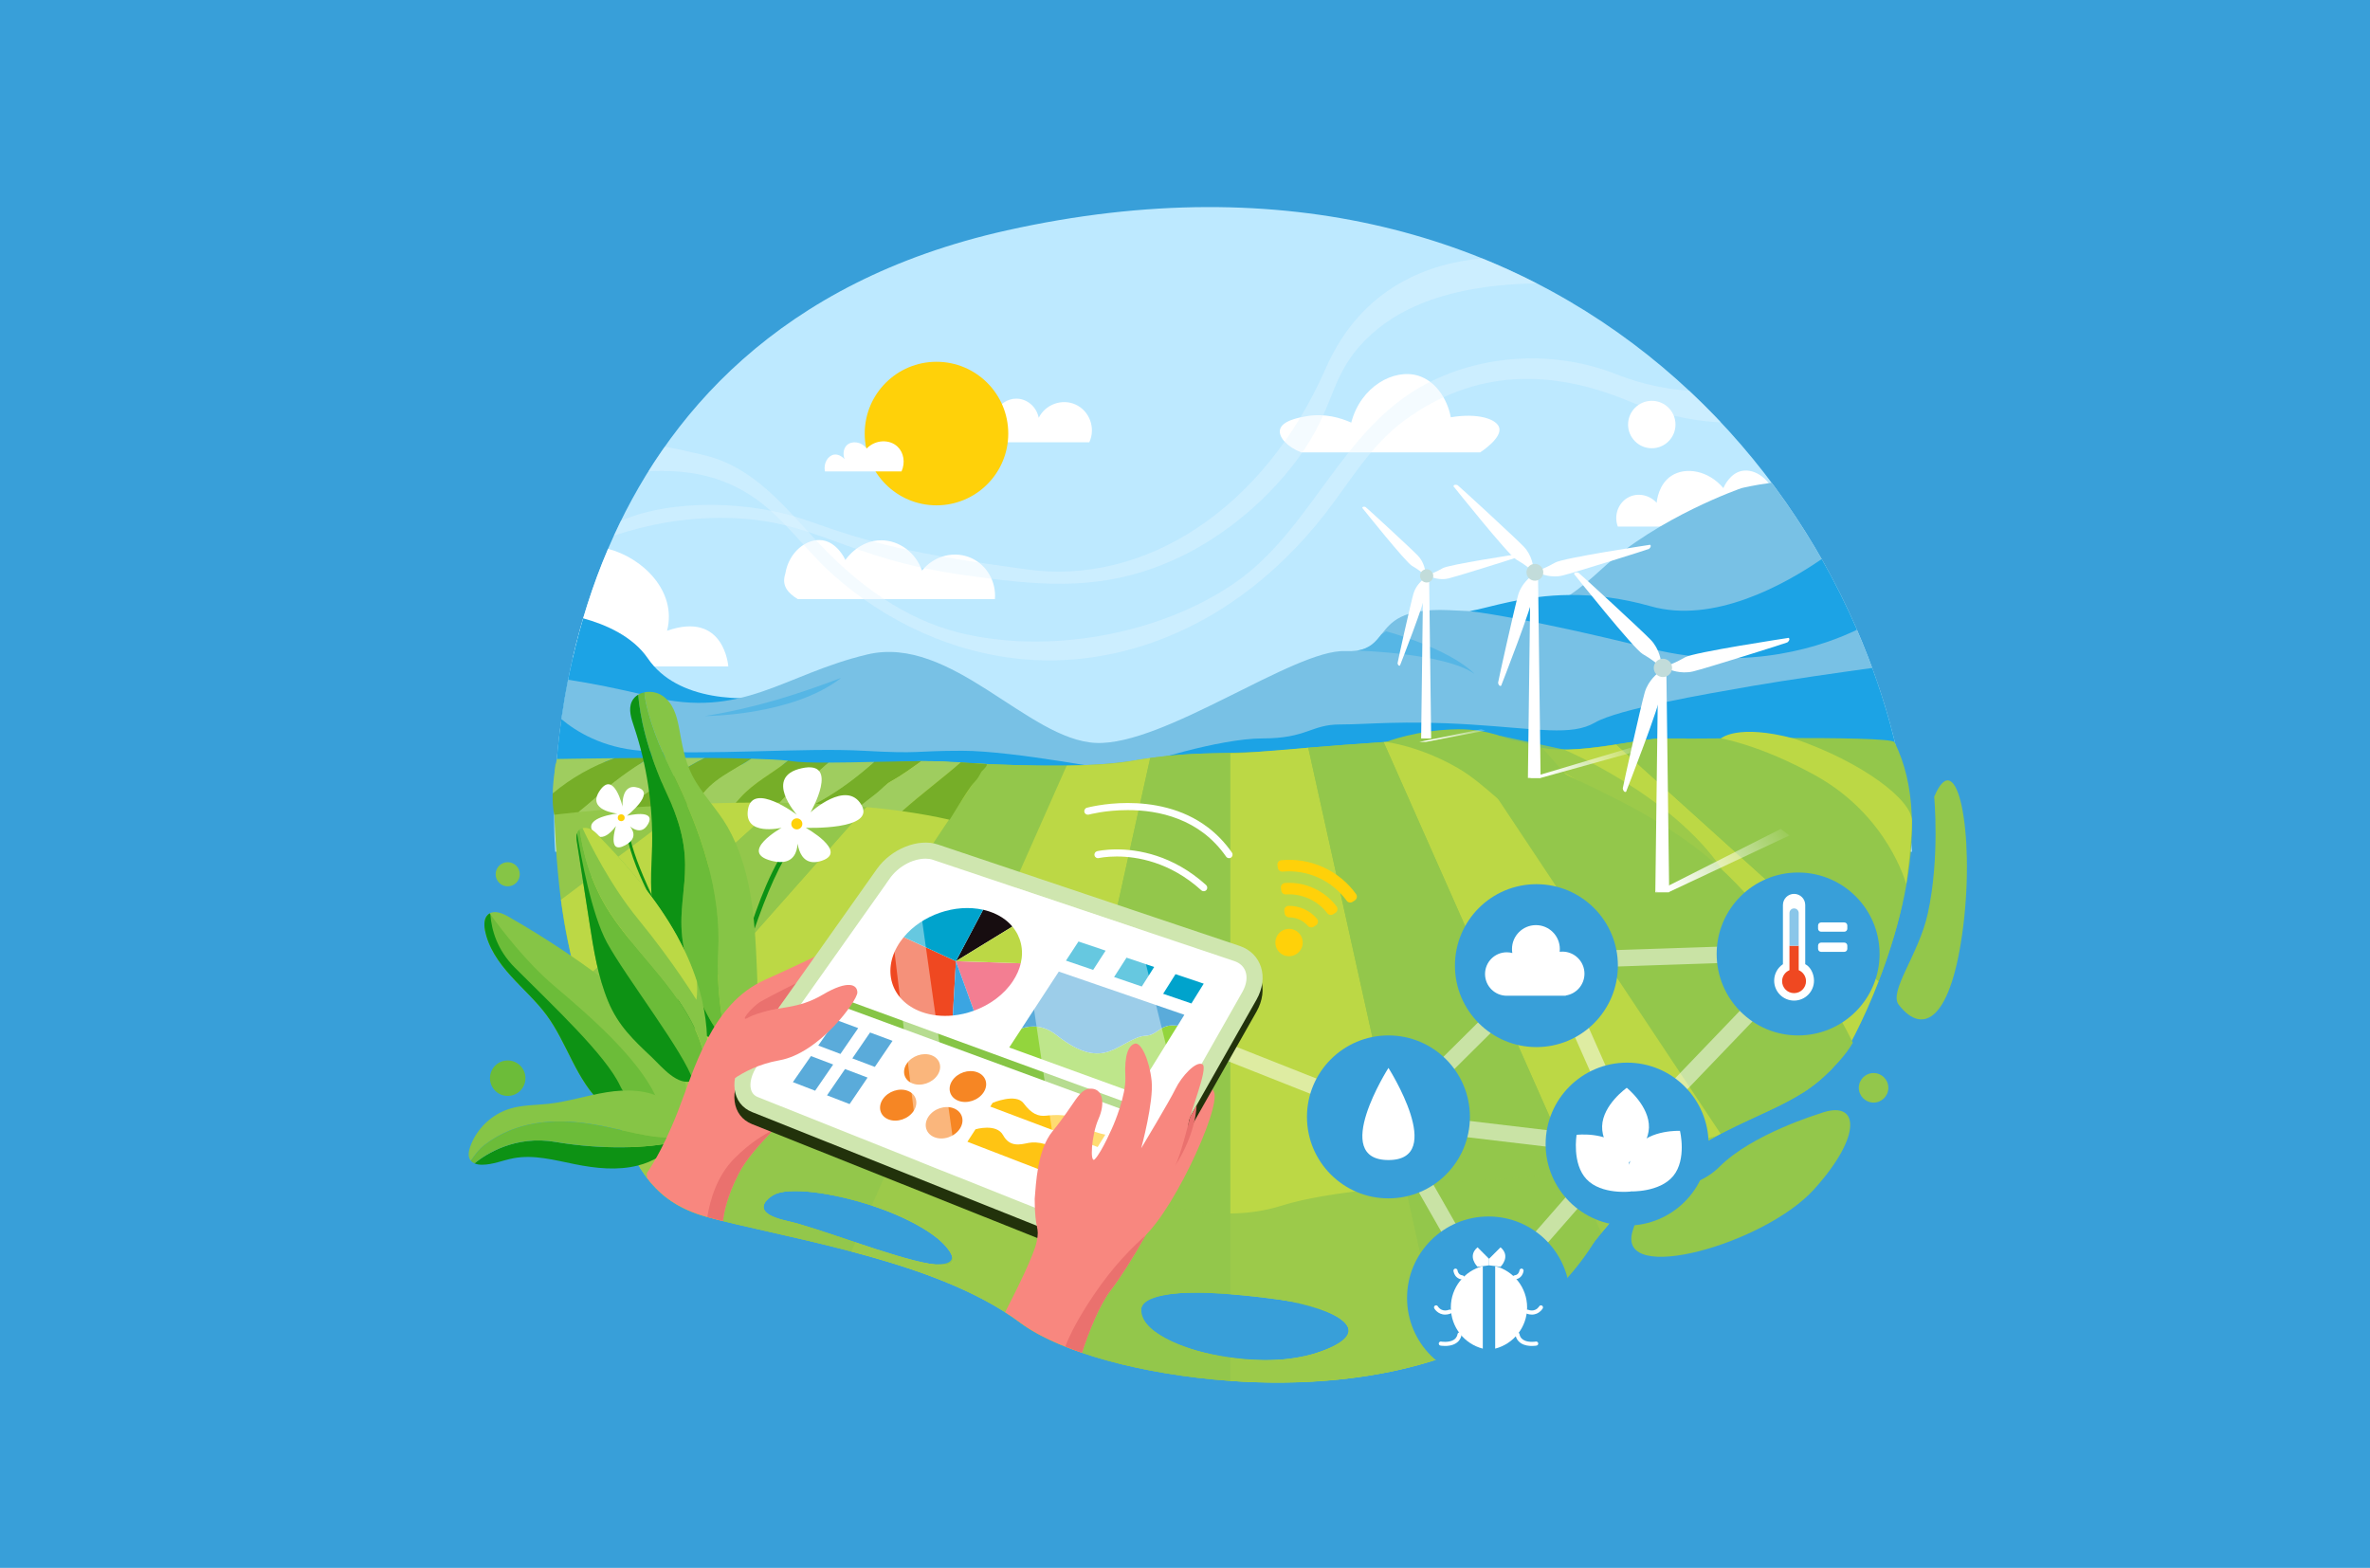 <?xml version="1.0" encoding="UTF-8"?>
<svg xmlns="http://www.w3.org/2000/svg" xmlns:xlink="http://www.w3.org/1999/xlink" version="1.1" x="0px" y="0px" width="325px" height="215px" viewBox="0 0 325 215" xml:space="preserve">
<g id="Layer_2_1_">
	<path fill="#389FD9" d="M-1-1.5h326V215H-1V-1.5z"></path>
</g>
<g id="Layer_3">
	<path fill="#93C74B" d="M249.484,152.723c0,0-9.187,2.773-13.643,7.229c-4.456,4.452-9.787,1.46-11.974,8.904   c-2.191,7.451,18.105,1.757,24.897-5.765C255.557,155.569,254.96,150.632,249.484,152.723z"></path>
	<path fill="#BDE9FF" d="M262.186,116.8H76.142c0,0-1.036-11.744,2.419-26.662c1.097-4.73,2.643-9.78,4.821-14.872   c7.713-18.056,23.32-36.679,54.677-43.674C215.289,14.359,259.115,70.292,262.186,116.8z"></path>
	<path fill="#FFFFFF" d="M99.872,91.391H85.853l-7.292-1.253c1.097-4.73,2.643-9.78,4.821-14.872   c4.658,1.187,9.498,5.759,8.093,11.231C99.362,83.725,99.872,91.391,99.872,91.391z"></path>
	<path fill="#FFFFFF" d="M237.559,72.208c-5.238,0-10.473,0-15.708,0c-0.593-1.584,0.104-3.334,1.513-4.039   c1.246-0.623,2.825-0.315,3.818,0.784c0.033-0.367,0.278-2.565,2.017-3.701c1.965-1.285,5.098-0.736,7.126,1.683   c0.104-0.237,0.896-2.022,2.524-2.357c1.82-0.373,4.111,1.177,4.712,3.928C241.559,69.739,239.561,70.974,237.559,72.208z"></path>
	<path fill="#1CA3E5" d="M107.685,95.261c-5.696,1.023-14.792,0.942-18.838-4.967c-2.085-3.044-5.785-4.656-8.879-5.505   c-1.525,5.171-2.482,10.109-3.071,14.484C86.689,99.977,109.29,100.993,107.685,95.261z"></path>
	<path fill="#78C1E5" d="M260.977,107.124l-81.65,0.397l-103.227,0.5c0.033-0.704,0.074-1.438,0.128-2.21   c0.15-2.168,0.389-4.589,0.76-7.195c0.245-1.728,0.545-3.533,0.916-5.409c3.044,0.475,6.829,1.194,11.275,2.298   c12.729,3.166,18.25-3.032,29.767-5.761c11.514-2.732,22.013,11.74,31.352,12.134c9.34,0.393,27.231-12.89,34.189-12.594   c0.608,0.022,1.131,0,1.583-0.066c1.816-0.267,2.565-1.201,3.366-2.225c1.313-1.672,2.766-3.596,9.201-3.325   c1.045,0.044,2.009,0.093,2.906,0.137l0,0c6.732,0.341,9.649,0.538,13.739-2.217c1.301-0.875,2.721-2.046,4.422-3.611   c7.752-7.127,19.1-11.035,19.1-11.035s1.731-0.437,4.148-0.743c2.528,3.374,4.813,6.877,6.858,10.467   c1.802,3.171,3.414,6.412,4.834,9.692c0.749,1.735,1.446,3.481,2.091,5.238C258.619,96.744,260.039,101.956,260.977,107.124z"></path>
	<path fill="#56B6E5" d="M96.661,98.194c0,0,11.997,0,18.69-5.238C109.479,95.165,103.859,97.026,96.661,98.194z"></path>
	<path fill="#56B6E5" d="M202.232,92.44c-3.981-2.91-16.163-3.222-16.163-3.222c1.816-0.267,2.565-1.201,3.366-2.225l0.638-0.422   C190.073,86.572,198.607,88.818,202.232,92.44z"></path>
	<path fill="#1CA3E5" d="M153.757,105.812h-77.53c0.15-2.168,0.391-4.589,0.76-7.195c2.024,1.702,5.629,3.926,10.929,4.334   c8.781,0.671,22.41-0.456,30.49,0c8.08,0.452,6.707,0,13.581,0C138.862,102.95,153.757,105.812,153.757,105.812z"></path>
	<path fill="#1CA3E5" d="M254.645,86.36c-4.093,1.983-14.644,5.972-28.278,2.584c-17.535-4.356-24.741-5.131-24.823-5.138   c2.78-0.489,7.355-2.168,13.739-2.217c3.232-0.022,6.925,0.371,11.084,1.549c8.646,2.447,18.365-2.977,23.444-6.471   C251.612,79.839,253.225,83.08,254.645,86.36z"></path>
	<path fill="#1CA3E5" d="M260.977,107.124l-81.65,0.397l-22.87-2.747c0,0,10.588-3.515,16.687-3.515   c6.098,0,6.624-1.913,10.599-1.913c3.967,0,8.471-0.582,17.828,0c9.36,0.586,13.905,1.613,17.146-0.259   c3.24-1.869,15.003-3.874,21.568-5.02c4.819-0.838,12.638-1.943,16.452-2.469C258.619,96.744,260.039,101.956,260.977,107.124z"></path>
	<path fill="#FFFFFF" d="M109.399,82.153c9.012,0,18.022,0,27.034,0c0.189-2.365-1.075-4.597-3.138-5.581   c-2.313-1.103-5.188-0.426-6.858,1.679c-0.854-2.469-3.096-4.132-5.546-4.16c-3.063-0.035-4.831,2.502-4.962,2.699   c-0.092-0.204-1.118-2.393-3.136-2.699c-2.119-0.32-4.615,1.541-5.108,4.599C107.147,80.314,108.052,81.33,109.399,82.153z"></path>
	<path fill="#FFFFFF" d="M136.16,60.651c4.406,0,8.812,0,13.216,0c0.914-1.972,0.024-4.32-1.898-5.184   c-1.848-0.827-4.098-0.037-5.038,1.826c-0.295-1.529-1.607-2.623-3.066-2.628c-1.264-0.004-2.434,0.81-2.921,2.044   c-0.78-1.292-2.202-1.958-3.431-1.679c-1.637,0.369-2.845,2.385-2.191,4.454C132.606,59.873,134.384,60.262,136.16,60.651z"></path>
	<path fill="#FFFFFF" d="M178.437,62.04c8.174,0,16.352,0,24.53,0c0.178-0.113,2.977-1.944,2.632-3.359   c-0.304-1.229-2.962-2.085-6.646-1.46c-0.53-2.71-2.206-4.999-4.453-5.696c-3.354-1.038-7.918,1.483-9.201,6.426   c-1.404-0.628-3.604-1.318-6.132-0.876c-0.963,0.168-3.425,0.597-3.651,1.898C175.341,59.971,176.52,61.283,178.437,62.04z"></path>
	<path opacity="0.4" fill="#E5F6FF" d="M103.527,68.325c4.03,2.812,6.795,6.938,10.406,10.213   c7.399,6.71,16.879,11.133,26.883,11.904c10.502,0.812,20.808-2.565,29.291-8.697c4.308-3.114,8.137-6.881,11.418-11.059   c3.566-4.543,6.388-9.627,11.151-13.094c9.564-6.958,19.959-7.031,30.584-2.628c4.141,1.714,8.4,2.766,12.727,2.949   c-1.39-1.481-2.836-2.923-4.334-4.323c-2.995-0.206-6.428-0.853-10.091-2.297c-8.233-3.246-17.972-2.795-25.846,1.27   c-11.727,6.056-15.749,20.024-26.366,27.357c-10.347,7.151-25.744,9.887-37.936,6.807c-7.442-1.88-13.776-6.581-18.98-12.074   c-4.74-5.003-8.964-10.662-16.058-12.282c-1.633-0.373-3.427-0.812-5.224-1.11c-0.786,1.114-1.533,2.239-2.239,3.372   C93.972,64.375,98.851,65.063,103.527,68.325z"></path>
	<path opacity="0.4" fill="#E5F6FF" d="M99.506,71.02c12.475,0.184,15.997,5.553,33.003,7.885   c9.159,1.253,17.454,2.291,26.868-1.46c9.583-3.817,15.555-10.69,17.524-13.142c6.229-7.748,5.03-11.776,9.639-16.94   c3.585-4.017,10.31-8.297,24.204-8.502c-2.409-1.238-4.9-2.38-7.474-3.422c-7.018,0.616-16.489,3.718-21.476,15.088   c-8.545,19.47-24.953,29.735-40.853,27.578c-15.898-2.154-21.465-3.588-30.117-6.684c-7.767-2.778-18.649-3.053-25.682,0.002   c-0.33,0.675-0.65,1.351-0.958,2.026C88.544,72,93.723,70.935,99.506,71.02z"></path>
	<circle fill="#FFD109" cx="128.421" cy="59.454" r="9.843"></circle>
	<path fill="#93C74B" d="M259.79,101.774c-0.638-0.993-30.324-0.345-32.085-0.515c-4.156,0.274-11.778,2.217-16.234,1.309   c-3.548-1.094-5.323-1.465-11.544-1.286c-6.276,0.129-14.25,0.741-20.523,1.253c-11.351,1.271-14.027,0.096-24.408,1.839   c-7.598,1.119-17.655,0.504-25.335,0.104c-5.112-0.371-8.094,0.341-13.244,0.374c-1.125,0.012-13.978-0.029-14.899,0.037   c-9.066,0.982-16.868-1.022-25.342-0.167c-0.565,3.678,0.041,17.568,1.85,25.061c0.343,1.643,0.729,3.271,1.16,4.894   c1.003,3.634,2.078,7.259,3.092,10.87c1.118,3.833,2.204,7.685,3.792,11.329c1.266,2.898,3.005,5.701,5.615,7.569   c1.572,1.127,3.251,1.861,5.149,2.399c12.034,3.147,32.468,6.328,43.178,14.605c5.52,3.993,16.119,6.959,28.708,7.911   c18.254,1.354,39.815-2.572,50.002-19.199c1.313-1.676,2.691-3.284,4.164-4.819c2.387-2.498,5.008-4.778,7.855-6.732   c2.498-1.728,5.183-3.181,7.922-4.478c2.739-1.313,5.564-2.466,8.167-4.049c2.669-1.594,4.968-3.796,6.58-6.473   C259.724,132.044,265.644,113.363,259.79,101.774z M117.307,170.361c-3.698-1.234-7.25-2.465-9.279-2.91   c-6.082-1.331-1.942-3.592-1.942-3.592c1.952-1.127,7.885-0.371,13.461,1.453C132.419,169.62,136.745,177.813,117.307,170.361z    M180.627,185.502c-6.184,2.632-24.289-0.056-24.134-6.058C157.302,174.024,197.977,179.451,180.627,185.502z"></path>
	<path fill="#93C74B" d="M146.282,104.978l-20.165,45.506l-6.571,14.829c-5.576-1.824-11.509-2.58-13.461-1.453   c0,0-4.141,2.261,1.942,3.592c2.03,0.445,5.582,1.676,9.279,2.91l-0.552,1.246c-7.62-2.01-14.968-3.37-19.921-4.764   c-0.839-0.237-1.622-0.512-2.348-0.827l13.917-20.938l26.795-40.304c1.552,0.063,3.231,0.122,4.947,0.163   C142.184,104.981,144.28,105.004,146.282,104.978z"></path>
	<path fill="#BCD845" d="M157.731,103.937l-12.463,56.252l-4.786,21.603c-0.163-0.115-0.32-0.227-0.471-0.342   c-6.211-4.659-14.897-7.64-23.257-9.842l0.552-1.246c7.379,2.466,15.336,4.945,12.917,1.246c-1.647-2.525-6.041-4.782-10.678-6.295   l6.571-14.829l20.165-45.506c0.707-0.011,1.401-0.021,2.078-0.04c2.601-0.082,4.938-0.253,6.636-0.563   C155.945,104.203,156.856,104.055,157.731,103.937z"></path>
	<path fill="#93C74B" d="M168.72,103.291v74.188c-5.635-0.445-11.778-0.371-12.227,1.965c-0.534,2.795,5.301,5.79,12.227,6.766v3.15   c-12.193-0.849-23.072-3.992-28.238-7.569l4.786-21.603l12.463-56.252C162.095,103.328,165.613,103.295,168.72,103.291z"></path>
	<path fill="#BCD845" d="M112.758,104.852l-33.47,30.21c-1.11-4.107-1.865-8.045-2.369-11.67l24.599-18.503   c0.705-0.022,1.418-0.037,2.137-0.037H112.758z"></path>
	<path fill="#BCD845" d="M135.197,104.774l-26.795,40.304l0,0l-13.917,20.938c-5.711-2.45-8.174-7.311-10.801-15.733l4.345-4.9   l36.297-40.953c1.533-0.071,3.222-0.086,5.334,0.048C131.096,104.574,133.021,104.678,135.197,104.774z"></path>
	<path fill="#93C74B" d="M124.326,104.43l-36.297,40.953l-4.345,4.9c-0.395-1.268-0.793-2.617-1.209-4.048   c-0.813-2.817-1.688-5.965-2.71-9.469c-0.167-0.57-0.326-1.142-0.478-1.705l33.47-30.21h3.659   C119.512,104.852,121.69,104.552,124.326,104.43z"></path>
	<path fill="#BCD845" d="M257.61,134.572c-0.993,2.588-2.113,5.09-3.292,7.418c-1.038,2.043-2.209,3.648-3.503,4.972l-39.345-44.394   c2.962,0.522,6.844,0.048,10.165-0.471L257.61,134.572z"></path>
	<path fill="#BCD845" d="M197.929,186.143h-0.004c-9.112,3.122-19.566,3.89-29.205,3.218v-3.15   c3.937,0.552,8.229,0.456,11.907-0.708c10.15-3.211-0.4-6.547-2.409-6.858c0,0-4.553-0.778-9.498-1.164v-74.188   c0.178,0,0.355,0,0.526,0c1.216,0,5.164-0.349,10.157-0.756l13.328,60.152L197.929,186.143z"></path>
	<path fill="#93C74B" d="M260.917,123.685L260.917,123.685c-0.804,3.666-1.946,7.358-3.307,10.888l-35.975-32.475   c2.603-0.408,4.868-0.838,6.069-0.838h3.396L260.917,123.685z"></path>
	<path fill="#93C74B" d="M250.815,146.962c-3.911,4.004-8.945,5.416-14.862,8.519l-36.026-54.198   c4.508-0.093,8.104,0.066,9.517,0.696c0.604,0.268,1.286,0.46,2.027,0.59L250.815,146.962z"></path>
	<path fill="#BCD845" d="M235.953,155.48c-0.178,0.093-0.355,0.186-0.534,0.286c-4.768,2.562-10.091,6.276-15.844,13.323   l-3.737-8.438l-26.099-58.889c3.544-0.233,7.081-0.419,10.188-0.481L235.953,155.48z"></path>
	<path fill="#93C74B" d="M219.575,169.09c-1.009,1.242-2.036,2.58-3.07,4.037c-4.478,6.28-11.069,10.447-18.576,13.016h-0.004   l-5.193-23.455l-13.328-60.152c3.166-0.256,6.755-0.542,10.336-0.771l26.099,58.889L219.575,169.09z"></path>
	<path opacity="0.8" fill="#93C74B" d="M108.402,145.078l-13.917,20.938   c-5.711-2.45-8.174-7.311-10.801-15.733c-0.395-1.268-0.793-2.617-1.209-4.048c1.655-0.297,3.524-0.594,5.554-0.853   C93.909,144.638,101.134,144.229,108.402,145.078z"></path>
	<path opacity="0.8" fill="#93C74B" d="M228.724,157.806c-3.603,1.33-8.052,2.205-12.886,2.847   c-7.344,0.975-15.577,1.397-23.106,2.035l0,0c-6.584,0.56-12.627,1.283-17.064,2.669c-2.198,0.689-4.516,1.023-6.947,1.05   c-6.907,0.077-14.74-2.34-23.452-6.218c-5.978-2.661-12.367-6.005-19.151-9.705c-0.167-0.093-0.333-0.186-0.499-0.274   c-5.294-2.892-11.27-4.434-17.216-5.131l-13.917,20.938c0.729,0.315,1.509,0.59,2.348,0.827c4.953,1.394,12.301,2.754,19.921,4.764   c8.359,2.202,17.045,5.183,23.257,9.842c0.15,0.115,0.308,0.227,0.471,0.342c5.166,3.577,16.045,6.721,28.238,7.569   c9.639,0.672,20.093-0.096,29.205-3.218h0.004c7.507-2.568,14.099-6.735,18.576-13.016c0.319-0.456,0.646-0.897,0.964-1.335   c0.067-0.081,0.126-0.166,0.193-0.252c0.066-0.089,0.13-0.174,0.192-0.259c0.066-0.086,0.13-0.171,0.193-0.253   c0.066-0.085,0.129-0.17,0.192-0.252c0.066-0.081,0.126-0.167,0.192-0.248c0.097-0.122,0.193-0.248,0.289-0.367   c0.008-0.015,0.016-0.025,0.026-0.037c0.134-0.17,0.267-0.341,0.4-0.504c0.048-0.06,0.097-0.119,0.145-0.178   c0.029-0.037,0.06-0.078,0.093-0.119c0.063-0.078,0.13-0.155,0.189-0.229c0.044-0.06,0.089-0.111,0.133-0.167   c0.049-0.056,0.093-0.107,0.138-0.163c0.044-0.056,0.089-0.107,0.137-0.163c0.004-0.008,0.008-0.015,0.015-0.022   c0.086-0.1,0.167-0.2,0.252-0.3c0.008-0.008,0.016-0.019,0.022-0.03c0.097-0.107,0.186-0.215,0.282-0.326   c0.044-0.052,0.089-0.107,0.137-0.163c0.049-0.052,0.093-0.104,0.138-0.155c0.048-0.056,0.093-0.111,0.141-0.163   c0.089-0.104,0.186-0.208,0.274-0.312c0.044-0.052,0.093-0.104,0.141-0.156c0.089-0.104,0.182-0.207,0.274-0.311   c0.045-0.049,0.089-0.101,0.134-0.148c0.093-0.104,0.185-0.2,0.274-0.305c0.029-0.025,0.052-0.052,0.081-0.081   c0.029-0.037,0.06-0.07,0.097-0.104c0.13-0.142,0.26-0.282,0.393-0.423c0.082-0.089,0.163-0.178,0.249-0.26   c0.092-0.097,0.182-0.192,0.271-0.281c0.182-0.189,0.363-0.371,0.541-0.553c0.044-0.045,0.089-0.089,0.134-0.134   c0.044-0.048,0.089-0.093,0.133-0.133c0.022-0.022,0.045-0.045,0.067-0.067c0.021-0.021,0.044-0.044,0.066-0.066   c0.137-0.13,0.271-0.264,0.404-0.39c0.07-0.066,0.141-0.133,0.211-0.2c0.063-0.063,0.126-0.122,0.189-0.182   c0.044-0.04,0.089-0.085,0.13-0.122c0.048-0.044,0.089-0.085,0.133-0.126c0.045-0.044,0.089-0.081,0.134-0.126   c0.104-0.093,0.207-0.186,0.308-0.282c0.041-0.036,0.085-0.073,0.13-0.11c0.041-0.037,0.081-0.078,0.126-0.115   c0.029-0.029,0.066-0.06,0.097-0.089c0.044-0.041,0.089-0.078,0.133-0.115c0.008-0.007,0.015-0.015,0.022-0.022   c0.081-0.07,0.159-0.141,0.237-0.207c0.1-0.089,0.2-0.175,0.297-0.26c0.048-0.041,0.096-0.081,0.147-0.126   c0.245-0.208,0.486-0.408,0.728-0.608c0.044-0.037,0.089-0.07,0.129-0.104c0.13-0.107,0.256-0.211,0.386-0.312   c0.13-0.104,0.256-0.207,0.386-0.304c0.085-0.066,0.171-0.134,0.256-0.2c0.041-0.033,0.081-0.066,0.126-0.097   c0.045-0.033,0.085-0.066,0.126-0.096c0.082-0.067,0.167-0.127,0.248-0.186c0.004-0.008,0.012-0.012,0.019-0.015   c0.082-0.06,0.163-0.123,0.241-0.179c0.085-0.066,0.167-0.126,0.248-0.185c0,0,0.008-0.004,0.012-0.008   c0.081-0.06,0.163-0.119,0.244-0.178c0.086-0.06,0.167-0.119,0.249-0.178c0.074-0.053,0.148-0.104,0.223-0.156   c0.066-0.044,0.126-0.089,0.192-0.134c0,0,0.008-0.003,0.011-0.007c0.041-0.03,0.078-0.056,0.123-0.082   c0-0.007,0.007-0.007,0.011-0.011c0.082-0.056,0.163-0.111,0.241-0.167c0.081-0.052,0.163-0.111,0.244-0.163   c0.082-0.052,0.163-0.107,0.245-0.163c0.081-0.052,0.163-0.104,0.241-0.155c0.403-0.264,0.801-0.512,1.197-0.757   c0.155-0.097,0.314-0.188,0.475-0.281c0.3-0.182,0.601-0.356,0.896-0.526c0.089-0.049,0.179-0.101,0.268-0.148   c0.081-0.045,0.159-0.089,0.237-0.134c0.207-0.115,0.415-0.226,0.622-0.337C233.229,156.304,230.979,156.971,228.724,157.806z    M117.307,170.361c-3.698-1.234-7.25-2.465-9.279-2.91c-6.082-1.331-1.942-3.592-1.942-3.592c1.952-1.127,7.885-0.371,13.461,1.453   c4.638,1.513,9.031,3.77,10.678,6.295C132.643,175.307,124.686,172.827,117.307,170.361z M180.627,185.502   c-3.678,1.164-7.971,1.26-11.907,0.708c-6.925-0.976-12.76-3.971-12.227-6.766c0.449-2.336,6.592-2.41,12.227-1.965   c4.945,0.386,9.498,1.164,9.498,1.164C180.227,178.955,190.777,182.291,180.627,185.502z"></path>
	<path fill="#9FCD5F" d="M76.363,104.081c0,0-0.51,2.324-0.575,4.733c2.55-2.135,5.429-3.759,8.508-4.841   C79.723,104.018,76.363,104.081,76.363,104.081z"></path>
	<path fill="#76AE28" d="M89.095,103.937c-1.679,0.011-3.303,0.021-4.799,0.037c-3.079,1.082-5.958,2.706-8.508,4.841   c-0.028,1.013,0.022,2.039,0.222,2.914c0,0,1.214-0.155,3.329-0.37c0.727-0.586,1.452-1.187,2.171-1.824   C83.925,107.369,86.377,105.526,89.095,103.937z"></path>
	<path fill="#9FCD5F" d="M89.095,103.937c-2.717,1.59-5.169,3.433-7.584,5.598c-0.719,0.638-1.444,1.238-2.171,1.824   c1.717-0.175,4.026-0.386,6.758-0.594c1.848-1.697,4.034-2.914,6.269-4.355c1.435-0.916,2.836-1.772,4.294-2.473   C94.181,103.921,91.579,103.925,89.095,103.937z"></path>
	<path fill="#76AE28" d="M96.661,103.937c-1.458,0.7-2.862,1.557-4.294,2.473c-2.235,1.441-4.421,2.658-6.269,4.355   c2.752-0.204,5.937-0.4,9.375-0.533c0.121-0.197,0.245-0.397,0.376-0.594c1.677-2.758,4.585-3.885,7.203-5.602   C101.156,103.98,98.961,103.951,96.661,103.937z"></path>
	<path fill="#9FCD5F" d="M103.053,104.036c-2.618,1.717-5.526,2.844-7.203,5.602c-0.132,0.196-0.256,0.396-0.376,0.594   c1.748-0.067,3.563-0.119,5.42-0.148c0.191-0.219,0.386-0.438,0.589-0.652c1.906-2.15,4.369-3.322,6.593-5.116   C106.977,104.188,105.207,104.1,103.053,104.036z"></path>
	<path fill="#76AE28" d="M108.509,104.374c-0.129-0.019-0.274-0.037-0.434-0.06c-2.224,1.794-4.688,2.966-6.593,5.116   c-0.204,0.215-0.398,0.434-0.589,0.652c1.97-0.03,3.989-0.034,6.03-0.008c0.191-0.219,0.393-0.438,0.603-0.645   c1.69-1.743,3.84-2.714,5.581-4.404c0.172-0.152,0.341-0.301,0.51-0.449C111.388,104.589,109.561,104.537,108.509,104.374z"></path>
	<path fill="#76AE28" d="M122.222,107.124c1.503-0.838,2.812-1.805,4.136-2.75c-2.08,0.015-4.308,0.059-6.479,0.104   c-2.239,1.976-4.439,3.662-7.029,5.16c-0.328,0.186-0.689,0.363-1.02,0.575c2.037,0.085,4.076,0.211,6.087,0.382   c0.739-0.631,1.523-1.209,2.308-1.832C120.941,108.199,121.455,107.536,122.222,107.124z"></path>
	<path fill="#9FCD5F" d="M126.449,104.374c-0.03,0-0.062,0-0.091,0c-1.324,0.945-2.632,1.912-4.136,2.75   c-0.767,0.412-1.281,1.075-1.996,1.639c-0.784,0.623-1.568,1.201-2.308,1.832c1.961,0.166,3.898,0.378,5.785,0.641   c2.614-2.332,5.368-4.359,8.052-6.698C130.243,104.444,128.413,104.366,126.449,104.374z"></path>
	<path fill="#76AE28" d="M135.197,104.774c-0.704-0.041-1.913-0.148-3.442-0.237c-2.684,2.339-5.438,4.366-8.052,6.698   c2.258,0.315,4.445,0.701,6.521,1.176c0.048-0.07,0.095-0.142,0.141-0.216c0.563-0.886,1.11-1.801,1.679-2.702   c0.36-0.567,0.727-1.131,1.114-1.672c0.237-0.337,0.538-0.615,0.788-0.941c0.259-0.334,0.447-0.712,0.654-1.075   C134.612,105.782,135.687,104.796,135.197,104.774z"></path>
	<path fill="#9FCD5F" d="M113.616,104.577c-0.169,0.148-0.337,0.297-0.51,0.449c-1.741,1.69-3.891,2.661-5.581,4.404   c-0.209,0.207-0.412,0.426-0.603,0.645c1.625,0.022,3.268,0.066,4.908,0.138c0.33-0.212,0.691-0.39,1.02-0.575   c2.589-1.498,4.79-3.185,7.029-5.16C117.655,104.525,115.494,104.574,113.616,104.577z"></path>
	<path opacity="0.8" fill="#93C74B" d="M205.584,100.874c0,0,20.145,11.236,30.606,18.402   c-6.888-10.262-21.717-16.482-21.717-16.482L205.584,100.874z"></path>
	<path fill="#93C74B" d="M236.739,119.817c-5.995-5.73-13.112-9.42-20.538-12.9c-5.153-2.396-3.789-2.651-8.838-5.42   c-0.26,0.044-3.047-1.539-7.437-1.491c-5.62,0.063-9.854,1.735-9.854,1.735s4.601,0.542,9.854,3.589   c3.637,2.105,7.185,6.083,11.385,9.149c10.276,7.503,9.465,8.137,13.342,12.015c3.878,3.878,20.271,24.672,22.548,23.359   c0.582-0.334,4.956-3.478,6.88-6.866c-1.932-3.985-4.285-7.74-7.207-11.336C243.497,127.503,240.58,123.507,236.739,119.817z"></path>
	<path fill="#0D9214" d="M100.648,135.596c0,0,3.238-16.016,9.301-22.08v0.512c0,0-1.854,2.265-3.85,6.624   c-1.868,4.082-3.831,10.073-5.451,15.663C100.259,136.7,100.648,135.596,100.648,135.596z"></path>
	<path fill="#FFFFFF" d="M109.281,114.238c0,0-0.28,5.031,3.409,3.796c3.688-1.234-2.191-4.519-2.191-4.519s9.665,0.363,7.625-3.144   c-2.039-3.5-6.971,1.022-6.971,1.022s4.124-7.202-1.203-6.046s-0.675,6.376-0.675,6.376s-6.041-4.563-6.697-0.767   c-0.658,3.796,4.604,2.558,4.604,2.558s-5.963,3.344-1.414,4.519C110.317,119.21,109.281,114.238,109.281,114.238z"></path>
	<path fill="#FFD109" d="M109.268,112.218c0.419,0,0.758,0.341,0.758,0.757c0,0.422-0.339,0.76-0.758,0.76s-0.758-0.338-0.758-0.76   C108.509,112.559,108.849,112.218,109.268,112.218z"></path>
	<path fill="#0D9214" d="M90.826,126.05c0,0-5.294-8.642-5.101-13.958l0.215,0.233c0,0,0.115,1.813,1.051,4.635   c0.875,2.643,2.515,6.194,4.139,9.42C91.117,126.721,90.826,126.05,90.826,126.05z"></path>
	<path fill="#FFFFFF" d="M85.727,112.707c0,0,1.996,2.402,3.151,0.282c1.153-2.121-2.902-1.127-2.902-1.127s3.95-3.106,1.542-3.841   c-2.406-0.727-2.143,2.603-2.143,2.603s-1.17-5.016-3.101-2.239c-1.932,2.773,2.389,3.181,2.389,3.181s-4.673,0.479-3.366,2.48   c1.305,2.002,3.171-0.782,3.171-0.782s-1.297,4.037,1.266,2.646C88.296,114.523,85.727,112.707,85.727,112.707z"></path>
	<circle fill="#FFD109" cx="85.188" cy="112.137" r="0.471"></circle>
	<path fill="#86C546" d="M103.807,133.23c-0.156-3.7-0.313-7.414-0.986-11.055c-0.562-3.036-1.494-6.032-3.021-8.727   c-1.448-2.544-3.622-4.619-4.934-7.244c-1.003-2.01-1.348-4.249-1.757-6.436c-0.313-1.668-0.81-3.389-2.308-4.382   c-0.71-0.474-1.646-0.623-2.471-0.441c0.272,2.013,1.125,5.494,3.657,10.592c4.327,8.704,6.918,16.867,6.499,24.971   c-0.254,4.872,0.458,9.165,1.064,11.878c0.536-0.111,1.079-0.33,1.614-0.675c1.309-0.841,2.098-2.32,2.436-3.84   C103.937,136.355,103.872,134.78,103.807,133.23z"></path>
	<path fill="#6CBC39" d="M98.485,130.509c0.419-8.104-2.172-16.267-6.499-24.971c-2.532-5.098-3.384-8.579-3.657-10.592   c-0.29,0.063-0.563,0.167-0.812,0.312c0.219,2.732,1.077,7.525,4.085,13.95c4.873,10.402,0.276,13.783,2.465,22.087   c1.909,7.236,4.192,9.946,5.038,11.159c0.146-0.016,0.294-0.037,0.445-0.067C98.943,139.674,98.233,135.381,98.485,130.509z"></path>
	<path fill="#0D9214" d="M91.603,109.208c-3.008-6.425-3.867-11.218-4.085-13.95c-0.38,0.226-0.693,0.545-0.886,0.964   c-0.48,1.056-0.074,2.28,0.295,3.377c1.77,5.271,2.619,10.848,2.497,16.4c-0.074,3.314-0.478,6.718,0.5,9.884   c0.697,2.254,2.036,4.267,2.581,6.572c0.335,1.428,0.141,2.852,0.369,4.282c0.48,3.007,3.21,6.021,6.234,5.717   c-0.846-1.213-3.129-3.923-5.038-11.159C91.879,122.991,96.476,119.61,91.603,109.208z"></path>
	<path fill="#86C546" d="M90.181,154.739c-1.12,0.037-2.263-0.66-3.29-1.02c-0.119-0.041-0.235-0.085-0.352-0.122   c-1.448-0.526-2.742-1.108-3.915-2.173c-1.787-1.62-3.023-3.748-4.121-5.895c-1.101-2.143-2.1-4.359-3.529-6.302   c-1.447-1.965-3.293-3.596-4.93-5.412c-1.637-1.81-3.107-3.9-3.546-6.303c-0.139-0.752-0.123-1.649,0.471-2.135   c0.059-0.049,0.121-0.09,0.185-0.126c0.753-0.431,1.78,0,2.573,0.452c5.357,3.058,10.49,6.513,15.339,10.328   c3.913,3.077,7.861,6.747,8.856,11.625C94.458,150.279,93.596,154.632,90.181,154.739z"></path>
	<path fill="#6CBC39" d="M96.784,145.879c-0.109,0.575-0.304,1.124-0.695,1.55c-0.345,0.378-0.699,0.623-1.056,0.764   c-2.097,0.838-4.302-1.942-5.65-3.218c-2.504-2.361-4.582-4.315-5.954-7.585c-1.435-3.426-2.017-7.14-2.588-10.81   c-0.575-3.692-1.149-7.393-1.726-11.089c-0.063-0.411-0.117-0.871,0.015-1.253c0.043-0.122,0.104-0.241,0.191-0.345   c0.054-0.06,0.113-0.111,0.176-0.159c0.376,2.865,1.407,7.263,4.188,11.519C87.962,131.8,95.499,137.549,96.784,145.879z"></path>
	<path fill="#0D9214" d="M95.032,148.192c-2.097,0.838-4.302-1.942-5.65-3.218c-2.504-2.361-4.582-4.315-5.954-7.585   c-1.435-3.426-2.017-7.14-2.588-10.81c-0.575-3.692-1.149-7.393-1.726-11.089c-0.063-0.411-0.117-0.871,0.015-1.253   c0.549,3.314,2.009,11.174,4.095,15.007C85.799,133.979,93.916,144.448,95.032,148.192z"></path>
	<path fill="#86C546" d="M96.898,144.975c-0.024,0.297-0.057,0.608-0.115,0.904c-1.285-8.33-8.821-14.079-13.099-20.626   c-2.783-4.256-3.811-8.653-4.188-11.519c0.115-0.082,0.245-0.138,0.384-0.175c0.302-0.077,0.641-0.044,0.934,0.071   c0.502,0.196,0.897,0.597,1.271,0.982c4.043,4.174,7.904,8.593,10.721,13.676c1.108,1.998,2.048,4.107,2.752,6.283   C96.65,137.935,97.18,141.46,96.898,144.975z"></path>
	<path fill="#BBD945" d="M95.492,137.097c0,0-3.11-5.108-7.959-11.025c-3.863-4.711-6.669-10.395-7.651-12.512   c0.302-0.077,0.641-0.044,0.934,0.071c0.502,0.196,0.897,0.597,1.271,0.982c4.044,4.174,7.904,8.593,10.721,13.676   c1.108,1.998,2.048,4.107,2.754,6.283C95.687,136.233,95.492,137.097,95.492,137.097z"></path>
	<g>
		<path fill="#FFD109" d="M185.787,123.473c-0.096,0.067-0.2,0.13-0.3,0.193c-0.271,0.174-0.634,0.107-0.819-0.156    c-0.964-1.323-2.269-2.424-3.863-3.15c-1.594-0.724-3.28-0.982-4.908-0.835c-0.326,0.03-0.615-0.196-0.659-0.515    c-0.022-0.119-0.037-0.237-0.056-0.356c-0.056-0.348,0.196-0.667,0.548-0.696c1.902-0.179,3.867,0.118,5.729,0.964    c1.86,0.845,3.381,2.131,4.496,3.677C186.158,122.888,186.084,123.284,185.787,123.473z"></path>
		<path fill="#FFD109" d="M183.126,125.179c-0.104,0.063-0.2,0.126-0.304,0.192c-0.268,0.171-0.623,0.104-0.816-0.148    c-0.638-0.83-1.482-1.527-2.506-1.99c-1.023-0.464-2.102-0.646-3.151-0.579c-0.314,0.022-0.597-0.203-0.645-0.515    c-0.015-0.119-0.037-0.237-0.052-0.356c-0.052-0.355,0.207-0.675,0.563-0.7c1.309-0.093,2.661,0.134,3.937,0.716    c1.279,0.578,2.336,1.445,3.129,2.494C183.496,124.578,183.426,124.985,183.126,125.179z"></path>
		<path fill="#FFD109" d="M180.457,126.888c-0.104,0.066-0.208,0.129-0.312,0.196c-0.252,0.163-0.586,0.115-0.786-0.111    c-0.312-0.359-0.704-0.66-1.164-0.867c-0.46-0.208-0.941-0.308-1.42-0.308c-0.301,0-0.556-0.219-0.601-0.52    c-0.019-0.118-0.033-0.237-0.056-0.359c-0.052-0.363,0.223-0.697,0.593-0.697c0.712-0.011,1.442,0.134,2.136,0.445    c0.693,0.318,1.283,0.771,1.742,1.313C180.831,126.261,180.765,126.69,180.457,126.888z"></path>
		<path fill="#FFD109" d="M178.477,130.027c-0.43,0.945-1.542,1.364-2.487,0.935c-0.945-0.431-1.36-1.543-0.931-2.484    c0.271-0.604,0.823-0.993,1.432-1.082c0.349-0.052,0.712-0.008,1.053,0.148c0.341,0.155,0.615,0.4,0.801,0.696    C178.677,128.756,178.751,129.427,178.477,130.027z"></path>
	</g>
	<g opacity="0.5">
		<path fill="#FFFFFF" d="M166.154,144.634L166.154,144.634L166.154,144.634z"></path>
		<polygon fill="#FFFFFF" points="212.368,130.591 192.156,150.658 193.743,152.256 213.324,132.815 245.173,131.747     221.392,156.533 204.316,176.056 190.521,151.855 166.984,142.543 166.154,144.634 188.953,153.66 203.927,179.926     223.056,158.054 250.634,129.309   "></polygon>
		
			<rect x="216.831" y="133.71" transform="matrix(-0.914 0.405 -0.405 -0.914 475.492 187.257)" fill="#FFFFFF" width="2.254" height="20.329"></rect>
		
			<rect x="206.753" y="144.538" transform="matrix(-0.118 0.993 -0.993 -0.118 386.941 -32.456)" fill="#FFFFFF" width="2.254" height="22.056"></rect>
	</g>
	<g>
		<path fill="#389FD9" d="M190.399,141.99c6.169,0,11.17,5.001,11.17,11.17s-5.001,11.174-11.17,11.174s-11.174-5.005-11.174-11.174    S184.23,141.99,190.399,141.99z"></path>
		<path fill="#389FD9" d="M210.692,121.249c6.169,0,11.17,4.997,11.17,11.166c0,6.172-5.001,11.173-11.17,11.173    s-11.174-5.001-11.174-11.173C199.519,126.246,204.523,121.249,210.692,121.249z"></path>
		<path fill="#389FD9" d="M204.123,166.817c6.169,0,11.166,5.005,11.166,11.174c0,6.168-4.997,11.173-11.166,11.173    c-6.172,0-11.173-5.005-11.173-11.173C192.95,171.822,197.951,166.817,204.123,166.817z"></path>
		<circle fill="#389FD9" cx="223.126" cy="156.892" r="11.172"></circle>
		<circle fill="#389FD9" cx="246.578" cy="130.819" r="11.171"></circle>
		<path fill="#FFFFFF" d="M190.399,146.442c0,0-8.052,12.635,0,12.635C198.447,159.077,190.399,146.442,190.399,146.442z"></path>
		<path fill="#FFFFFF" d="M217.28,133.52c0-1.668-1.357-3.025-3.029-3.025c-0.126,0-0.248,0.008-0.37,0.022    c0.015-0.122,0.021-0.248,0.021-0.378c0-1.81-1.468-3.277-3.276-3.277c-1.816,0-3.285,1.468-3.285,3.277    c0,0.186,0.015,0.37,0.045,0.549c-0.241-0.067-0.497-0.101-0.76-0.101c-1.646,0-2.981,1.335-2.981,2.98    c0,1.646,1.335,2.98,2.981,2.98h8.111l-0.034-0.033C216.16,136.3,217.28,135.039,217.28,133.52z"></path>
		<path fill="#FFFFFF" d="M222.226,157.294c2.042,2.146,1.371,6.102,1.371,6.102s-3.981,0.471-6.023-1.676    c-2.043-2.146-1.372-6.102-1.372-6.102S220.183,155.147,222.226,157.294z"></path>
		<path fill="#FFFFFF" d="M224.49,157.189c-1.876,2.295-0.919,6.188-0.919,6.188s4.007,0.175,5.887-2.12    c1.876-2.291,0.916-6.184,0.916-6.184S226.366,154.896,224.49,157.189z"></path>
		<path fill="#FFFFFF" d="M226.122,154.636c-0.097,2.966-3.382,5.264-3.382,5.264s-3.128-2.502-3.039-5.464    c0.096-2.962,3.381-5.265,3.381-5.265S226.214,151.678,226.122,154.636z"></path>
		<path fill="#FFFFFF" d="M247.553,132.218v-8.114c0-0.842-0.686-1.527-1.531-1.527l0,0c-0.845,0-1.527,0.686-1.527,1.527v8.114    c-0.727,0.49-1.201,1.32-1.201,2.262c0,1.509,1.224,2.732,2.729,2.732c1.509,0,2.732-1.224,2.732-2.732    C248.754,133.538,248.275,132.57,247.553,132.218z"></path>
		<path fill="#FFFFFF" d="M252.91,127.766h-3.182c-0.229,0-0.415-0.188-0.415-0.419v-0.438c0-0.229,0.186-0.415,0.415-0.415h3.182    c0.229,0,0.415,0.186,0.415,0.415v0.438C253.325,127.577,253.14,127.766,252.91,127.766z"></path>
		<path fill="#FFFFFF" d="M252.91,130.527h-3.182c-0.229,0-0.415-0.185-0.415-0.415v-0.44c0-0.227,0.186-0.416,0.415-0.416h3.182    c0.229,0,0.415,0.189,0.415,0.416v0.44C253.325,130.343,253.14,130.527,252.91,130.527z"></path>
		<path fill="#EF4821" d="M246.659,133.041v-3.354h-1.268v3.354c-0.593,0.249-1.009,0.831-1.009,1.509    c0,0.905,0.734,1.639,1.639,1.639c0.905,0,1.639-0.733,1.639-1.639C247.66,133.872,247.245,133.29,246.659,133.041z"></path>
		<path fill="#8AC6E9" d="M246.659,125.2c0-0.348-0.285-0.63-0.638-0.63c-0.348,0-0.63,0.282-0.63,0.63v4.486h1.268V125.2z"></path>
	</g>
	<g>
		<path fill="#FFFFFF" d="M228.502,91.291h-1.112l-0.394,31.077c0.52-0.244,1.127-0.297,1.898,0L228.502,91.291z"></path>
		<path fill="#FFFFFF" d="M227.419,92.248c0,0-1.371,0.982-1.872,2.695c-0.5,1.713-3.028,13.042-3.014,13.172    c0.074,0.545,0.485,0.619,0.516,0.297c0,0,4.727-12.075,4.727-13.465s0.17-2.332,0.17-2.332L227.419,92.248z"></path>
		<path fill="#FFFFFF" d="M228.917,91.795c0,0,1.534,0.693,3.27,0.274s12.813-3.896,12.916-3.978c0.438-0.334,0.297-0.727,0-0.593    c0,0-12.819,1.942-14.028,2.636c-1.201,0.697-2.102,1.023-2.102,1.023L228.917,91.795z"></path>
		<path fill="#FFFFFF" d="M227.775,90.724c0,0-0.163-1.679-1.395-2.969c-1.23-1.294-9.779-9.146-9.901-9.196    c-0.508-0.211-0.778,0.109-0.516,0.295c0,0,8.089,10.135,9.298,10.832c1.205,0.693,1.935,1.309,1.935,1.309L227.775,90.724z"></path>
		<circle fill="#C2DCDA" cx="228.038" cy="91.588" r="1.257"></circle>
	</g>
	<g>
		<polygon fill="#FFFFFF" points="195.971,78.757 195.167,78.757 194.881,101.26 196.257,101.26   "></polygon>
		<path fill="#FFFFFF" d="M195.188,79.446c0,0-0.993,0.712-1.356,1.95c-0.363,1.242-2.194,9.446-2.18,9.542    c0.052,0.393,0.349,0.445,0.371,0.211c0,0,3.425-8.738,3.425-9.75c0-1.008,0.119-1.687,0.119-1.687L195.188,79.446z"></path>
		<path fill="#FFFFFF" d="M196.275,79.12c0,0,1.108,0.504,2.368,0.2c1.254-0.308,9.275-2.823,9.35-2.882    c0.315-0.241,0.216-0.528,0-0.43c0,0-9.282,1.405-10.157,1.909c-0.871,0.504-1.52,0.739-1.52,0.739L196.275,79.12z"></path>
		<path fill="#FFFFFF" d="M195.448,78.342c0,0-0.118-1.214-1.012-2.148c-0.894-0.934-7.081-6.623-7.17-6.66    c-0.367-0.152-0.563,0.08-0.374,0.215c0,0,5.857,7.338,6.732,7.843c0.874,0.504,1.404,0.949,1.404,0.949L195.448,78.342z"></path>
		<path fill="#C2DCDA" d="M195.638,78.058c0.5,0,0.908,0.408,0.908,0.914c0,0.5-0.408,0.908-0.908,0.908    c-0.504,0-0.912-0.408-0.912-0.908C194.726,78.466,195.134,78.058,195.638,78.058z"></path>
	</g>
	<g>
		<polygon fill="#FFFFFF" points="210.903,78.205 209.884,78.205 209.524,106.68 211.264,106.68   "></polygon>
		<path fill="#FFFFFF" d="M209.914,79.083c0,0-1.253,0.897-1.717,2.465c-0.46,1.568-2.776,11.948-2.762,12.071    c0.066,0.497,0.445,0.567,0.475,0.271c0,0,4.33-11.062,4.33-12.337s0.155-2.135,0.155-2.135L209.914,79.083z"></path>
		<path fill="#FFFFFF" d="M211.285,78.668c0,0,1.409,0.638,2.996,0.252c1.59-0.387,11.736-3.572,11.833-3.646    c0.4-0.306,0.271-0.667,0-0.543c0,0-11.744,1.778-12.849,2.415c-1.105,0.638-1.928,0.936-1.928,0.936L211.285,78.668z"></path>
		<path fill="#FFFFFF" d="M210.24,77.684c0,0-0.148-1.537-1.279-2.719s-8.96-8.378-9.071-8.426    c-0.464-0.191-0.712,0.102-0.471,0.272c0,0,7.41,9.283,8.516,9.922c1.104,0.638,1.779,1.201,1.779,1.201L210.24,77.684z"></path>
		<circle fill="#C2DCDA" cx="210.481" cy="78.478" r="1.154"></circle>
	</g>
	<path fill="#FFFFFF" d="M226.515,54.964c1.794,0,3.247,1.457,3.247,3.253c0,1.796-1.453,3.251-3.247,3.251   c-1.798,0-3.255-1.455-3.255-3.251C223.26,56.421,224.717,54.964,226.515,54.964z"></path>
	<path fill="#FFFFFF" d="M113.121,64.642c3.501,0,7.005,0,10.506,0c0.545-1.207,0.306-2.584-0.547-3.392   c-1.081-1.025-3.005-1.001-4.232,0.254c-0.747-0.982-2.046-1.075-2.701-0.475c-0.465,0.43-0.601,1.212-0.328,1.935   c-0.046-0.054-0.689-0.756-1.458-0.621C113.566,62.484,112.895,63.472,113.121,64.642z"></path>
	<g>
		<path fill="#FFFFFF" d="M209.413,179.281c0-2.722-1.86-5.009-4.378-5.657v11.314C207.553,184.293,209.413,182.002,209.413,179.281    z"></path>
		<path fill="#FFFFFF" d="M198.955,179.281c0-2.722,1.861-5.009,4.382-5.657v11.314    C200.816,184.293,198.955,182.002,198.955,179.281z"></path>
		<polygon fill="none" points="208.368,174.217 208.368,174.217 208.368,174.217   "></polygon>
		<path fill="none" d="M211.066,179.147L211.066,179.147L211.066,179.147z"></path>
		<path fill="#FFFFFF" d="M208.68,174.914c0.107-0.156,0.166-0.312,0.203-0.431c0.034-0.118,0.045-0.2,0.045-0.211    c0.015-0.155-0.097-0.293-0.252-0.308c-0.156-0.015-0.289,0.097-0.308,0.248l0,0c0,0-0.004,0.045-0.026,0.107    c-0.011,0.049-0.029,0.104-0.063,0.163c-0.045,0.093-0.107,0.186-0.2,0.256c-0.045,0.034-0.101,0.071-0.16,0.093    c-0.066,0.03-0.141,0.049-0.229,0.06c-0.155,0.015-0.267,0.155-0.248,0.312c0.019,0.152,0.159,0.263,0.312,0.244    c0.256-0.025,0.471-0.114,0.634-0.233C208.509,175.121,208.605,175.018,208.68,174.914z M208.368,174.217L208.368,174.217    L208.368,174.217L208.368,174.217z"></path>
		<path fill="#FFFFFF" d="M211.448,179.036c-0.133-0.074-0.304-0.029-0.382,0.107l0,0c0,0.004-0.089,0.152-0.256,0.293    c-0.085,0.066-0.185,0.138-0.311,0.186c-0.123,0.052-0.268,0.085-0.438,0.085c-0.156,0-0.342-0.029-0.553-0.107    c-0.145-0.052-0.308,0.022-0.359,0.171s0.022,0.308,0.17,0.359c0.268,0.1,0.516,0.141,0.742,0.141    c0.252,0,0.481-0.056,0.667-0.133c0.285-0.123,0.489-0.297,0.623-0.441c0.133-0.148,0.2-0.264,0.207-0.278    C211.634,179.281,211.582,179.11,211.448,179.036z M211.066,179.147L211.066,179.147L211.066,179.147L211.066,179.147z"></path>
		<path fill="#FFFFFF" d="M210.61,183.967L210.61,183.967L210.61,183.967L210.61,183.967c-0.007,0.004-0.229,0.041-0.529,0.041    c-0.16,0-0.345-0.012-0.523-0.041c-0.141-0.022-0.277-0.06-0.407-0.107c-0.193-0.074-0.363-0.182-0.497-0.322    c-0.066-0.074-0.126-0.156-0.178-0.256c-0.045-0.101-0.089-0.212-0.111-0.345c-0.029-0.152-0.178-0.252-0.33-0.223    c-0.151,0.029-0.256,0.174-0.226,0.326c0.063,0.322,0.192,0.593,0.363,0.801c0.133,0.159,0.281,0.285,0.444,0.386    c0.245,0.145,0.508,0.229,0.76,0.281c0.253,0.049,0.497,0.063,0.705,0.063c0.359,0,0.619-0.045,0.626-0.049    c0.156-0.025,0.26-0.17,0.23-0.326C210.907,184.045,210.763,183.944,210.61,183.967z"></path>
		<path fill="#FFFFFF" d="M200.55,174.892c-0.163-0.022-0.274-0.074-0.363-0.134c-0.067-0.048-0.119-0.104-0.163-0.166    c-0.063-0.09-0.104-0.189-0.126-0.264c-0.008-0.037-0.016-0.07-0.019-0.089c-0.004-0.011-0.004-0.019-0.004-0.022v-0.004l0,0    c-0.019-0.151-0.156-0.263-0.312-0.248c-0.152,0.015-0.267,0.152-0.252,0.308l0,0c0.004,0.011,0.011,0.078,0.037,0.174    c0.019,0.074,0.048,0.164,0.096,0.264c0.067,0.148,0.179,0.315,0.349,0.456c0.089,0.074,0.189,0.134,0.305,0.186    c0.118,0.048,0.244,0.081,0.393,0.096c0.152,0.022,0.293-0.089,0.312-0.244C200.816,175.047,200.705,174.906,200.55,174.892z"></path>
		<path fill="#FFFFFF" d="M198.177,180.271c0.23,0,0.479-0.041,0.745-0.141c0.145-0.052,0.223-0.211,0.171-0.359    c-0.056-0.148-0.215-0.223-0.359-0.171c-0.216,0.078-0.397,0.107-0.557,0.107c-0.178,0-0.322-0.037-0.448-0.089    c-0.189-0.078-0.33-0.2-0.423-0.304c-0.048-0.049-0.081-0.097-0.104-0.13c-0.012-0.015-0.019-0.026-0.022-0.033l-0.004-0.008l0,0    l0,0c-0.078-0.137-0.248-0.182-0.386-0.107c-0.133,0.074-0.185,0.245-0.107,0.382c0.012,0.019,0.123,0.219,0.363,0.43    c0.123,0.104,0.278,0.212,0.464,0.29C197.698,180.215,197.925,180.271,198.177,180.271z"></path>
		<polygon fill="#FFFFFF" points="196.683,179.418 196.683,179.418 196.683,179.418   "></polygon>
		<path fill="#FFFFFF" d="M200.208,182.714c-0.155-0.029-0.304,0.07-0.333,0.223c-0.045,0.237-0.13,0.411-0.245,0.549    c-0.081,0.104-0.186,0.185-0.296,0.255c-0.171,0.104-0.375,0.175-0.579,0.212c-0.207,0.044-0.415,0.056-0.593,0.056    c-0.159,0-0.293-0.012-0.386-0.019c-0.052-0.008-0.089-0.012-0.111-0.015c-0.015,0-0.021,0-0.029-0.004h-0.004h-0.004l0,0v-0.004    l0,0c-0.147-0.022-0.296,0.078-0.326,0.229c-0.025,0.156,0.074,0.301,0.23,0.326l0,0c0.011,0.004,0.267,0.049,0.63,0.049    c0.186,0,0.396-0.012,0.619-0.049c0.167-0.029,0.337-0.073,0.508-0.137c0.256-0.101,0.504-0.245,0.712-0.467    c0.104-0.111,0.192-0.241,0.267-0.386s0.126-0.312,0.163-0.493C200.461,182.888,200.356,182.743,200.208,182.714z"></path>
		<path fill="#FFFFFF" d="M202.618,173.717c0,0-1.476-1.432,0-2.673c1.575,1.575,1.575,1.575,1.575,1.575v0.894L202.618,173.717z"></path>
		<path fill="#FFFFFF" d="M205.77,173.717c0,0,1.476-1.432,0-2.673c-1.576,1.575-1.576,1.575-1.576,1.575v0.894L205.77,173.717z"></path>
	</g>
	<path fill="#6CBC39" d="M90.561,152.756c-0.167,1.331-1.82,1.316-4.022,0.842c-1.448-0.526-2.742-1.108-3.915-2.173   c-1.787-1.62-3.023-3.748-4.123-5.895c-1.099-2.143-2.1-4.359-3.527-6.302c-1.447-1.965-3.293-3.596-4.93-5.412   c-1.637-1.81-3.107-3.9-3.546-6.303c-0.139-0.752-0.123-1.649,0.471-2.135c0.059-0.049,0.121-0.09,0.185-0.126   c0.026,0.036,0.056,0.077,0.085,0.118c1.505,2.091,4.934,6.592,8.756,9.824c5.144,4.352,11.39,9.839,13.909,15.088   C90.437,151.392,90.633,152.196,90.561,152.756z"></path>
	<path fill="#0D9214" d="M90.561,152.756c-0.167,1.331-1.82,1.316-4.022,0.842c-1.448-0.526-2.742-1.108-3.915-2.173   c-1.787-1.62-3.023-3.748-4.123-5.895c-1.099-2.143-2.1-4.359-3.527-6.302c-1.447-1.965-3.293-3.596-4.93-5.412   c-1.637-1.81-3.107-3.9-3.546-6.303c-0.139-0.752-0.123-1.649,0.471-2.135c0.059-0.049,0.121-0.09,0.185-0.126   c0.026,0.036,0.056,0.077,0.085,0.118c0.168,2.235,0.973,4.935,3.353,7.314c5.236,5.238,12.486,12.008,14.458,16.241   C86.044,151.062,88.435,152.174,90.561,152.756z"></path>
	<path fill="#86C546" d="M93.701,153.482c-0.419-1.115-1.527-2.083-2.519-2.677c-2.349-1.404-5.273-1.456-7.978-1.026   c-2.702,0.43-5.329,1.294-8.05,1.594c-1.731,0.186-3.505,0.148-5.173,0.646c-2.519,0.745-4.63,2.751-5.503,5.227   c-0.213,0.608-0.341,1.327,0.029,1.851c0.021,0.025,0.041,0.056,0.063,0.077c0.543-0.793,1.084-1.564,1.889-2.172   c4.25-3.277,9.474-3.637,14.543-2.869c4.125,0.615,7.984,2.128,12.13,1.846C93.632,155.222,94.041,154.391,93.701,153.482z"></path>
	<path fill="#0D9214" d="M76.179,156.593c-5.505-0.941-9.501,1.635-11.118,2.94c0.322,0.145,0.699,0.188,1.055,0.188   c1.472-0.004,2.865-0.626,4.313-0.897c2.78-0.522,5.613,0.264,8.386,0.819c2.866,0.575,5.859,0.901,8.689,0.179   c2.008-0.516,3.928-1.628,5.214-3.273C88.859,157.513,82.363,157.649,76.179,156.593z"></path>
	<path fill="#6CBC39" d="M93.132,155.978c-4.146,0.282-8.005-1.23-12.13-1.846c-5.069-0.768-10.293-0.408-14.543,2.869   c-0.805,0.607-1.346,1.379-1.889,2.172c0.133,0.16,0.302,0.274,0.491,0.36c1.616-1.306,5.612-3.882,11.118-2.94   c6.184,1.057,12.68,0.923,16.54-0.044c0.095-0.119,0.186-0.241,0.274-0.371C93.04,156.111,93.086,156.044,93.132,155.978z"></path>
	<g>
		<path fill="#F8877F" d="M114.183,145.82c-1.622,2.669-5.084,5.924-8.098,9.075c-2.007,2.098-3.818,4.151-4.752,5.965    c-1.683,3.258-2.091,5.561-2.189,6.591c-0.756-0.188-1.474-0.374-2.148-0.563c-0.054-0.015-0.107-0.029-0.162-0.044    c-0.839-0.237-1.622-0.512-2.348-0.827c-2.4-1.03-4.228-2.483-5.733-4.452c-0.033-0.227-0.052-0.464-0.052-0.704    c0,0,1.972-2.629,4.235-8.397s4.601-14.821,11.974-18.105c7.375-3.288,10.295-5.112,12.267-5.112    C119.147,129.245,116.884,141.364,114.183,145.82z"></path>
		<path fill="#EA716E" d="M106.648,138.376c0,0-2.678,0.382-4.039,1.168c-1.36,0.785,0.51-1.509,1.753-2.229    c1.242-0.719,5.079-2.628,5.079-2.628L106.648,138.376z"></path>
		<path fill="#EA716E" d="M106.085,154.896c-2.007,2.098-3.818,4.151-4.752,5.965c-1.683,3.258-2.091,5.561-2.189,6.591    c-0.756-0.188-1.474-0.374-2.148-0.563c0.35-2.198,1.271-5.594,3.711-8.033C102.9,156.66,104.667,155.651,106.085,154.896z"></path>
		<path fill="#EA716E" d="M101.421,151.177c0,0,5.088,0.189,4.441,2.413C101.916,154.332,101.421,152.552,101.421,151.177z"></path>
		<path fill="#F8877F" d="M163.611,150.283c0,0,1.757-2.788,2.851-0.578c1.094,2.217-6.358,18.176-10.487,20.56    C151.845,172.646,163.611,150.283,163.611,150.283z"></path>
		<path fill="#22320B" d="M146.632,171.519l-43.495-17.365c-2.803-1.119-3.238-4.589-1.021-7.718l18.136-25.624    c1.956-2.766,5.679-4.252,8.356-3.352l41.373,13.902c3.006,1.016,4.063,4.3,2.32,7.377l-16.26,28.671    C154.043,170.929,149.81,172.786,146.632,171.519z"></path>
		<path fill="#CFE6AF" d="M146.632,169.864L103.138,152.5c-2.803-1.119-3.238-4.589-1.021-7.718l18.136-25.624    c1.956-2.762,5.679-4.249,8.356-3.352l41.373,13.905c3.006,1.013,4.063,4.301,2.32,7.378l-16.26,28.667    C154.043,169.279,149.81,171.133,146.632,169.864z"></path>
		<path fill="#FFFFFF" d="M148.781,168.063c-0.48,0-0.929-0.082-1.333-0.245l-43.495-17.364c-0.5-0.196-0.813-0.53-0.956-1.016    c-0.269-0.908,0.083-2.206,0.917-3.385l18.135-25.62c1.118-1.583,3.122-2.685,4.872-2.685c0.363,0,0.695,0.048,0.986,0.148    l41.372,13.902c0.734,0.248,1.249,0.719,1.498,1.364c0.312,0.815,0.167,1.846-0.394,2.839l-16.259,28.668    C152.994,166.669,150.795,168.063,148.781,168.063z"></path>
		<polygon fill="#00A3CC" points="149.906,133 146.176,131.732 147.893,129.108 151.615,130.361   "></polygon>
		<polygon fill="#00A3CC" points="156.575,135.28 152.775,133.982 154.48,131.325 158.273,132.6   "></polygon>
		<polygon fill="#00A3CC" points="163.381,137.604 159.503,136.277 161.198,133.586 165.068,134.888   "></polygon>
		<path fill="#93D53D" d="M160.846,140.615c-1.787-0.045-2.209,1.356-3.744,1.416c-1.539,0.063-3.322,1.571-5.009,2.143    c-1.688,0.567-3.77,0.489-7.229-2.246c-1.774-1.401-3.501-1.316-4.756-0.905l-1.712,2.617l17.327,6.295l5.772-9.294    C161.294,140.63,161.076,140.619,160.846,140.615z"></path>
		<path fill="#5AABDA" d="M144.864,141.928c3.459,2.735,5.541,2.813,7.229,2.246c1.687-0.571,3.47-2.08,5.009-2.143    c1.535-0.06,1.957-1.461,3.744-1.416c0.23,0.004,0.448,0.015,0.648,0.025l0.919-1.482l-17.22-5.924l-5.086,7.788    C141.362,140.611,143.09,140.526,144.864,141.928z"></path>
		<polygon fill="#86C546" points="154.146,152.226 115.835,138.149 116.436,137.286 154.729,151.284   "></polygon>
		<polygon fill="#5AABDA" points="115.251,144.526 112.209,143.377 114.648,139.858 117.687,140.985   "></polygon>
		<polygon fill="#5AABDA" points="111.779,149.571 108.73,148.393 111.208,144.819 114.254,145.976   "></polygon>
		<polygon fill="#5AABDA" points="119.966,146.306 116.88,145.138 119.312,141.586 122.395,142.729   "></polygon>
		<polygon fill="#5AABDA" points="116.506,151.403 113.41,150.205 115.881,146.599 118.971,147.77   "></polygon>
		<path fill="#F68624" d="M128.56,147.429c-0.713,1.075-2.245,1.591-3.411,1.149c-1.164-0.438-1.521-1.661-0.804-2.729    c0.713-1.061,2.23-1.572,3.39-1.142C128.901,145.138,129.273,146.357,128.56,147.429z"></path>
		<path fill="#F68624" d="M134.882,149.794c-0.712,1.09-2.258,1.609-3.448,1.16c-1.185-0.448-1.563-1.687-0.851-2.769    c0.712-1.075,2.243-1.591,3.425-1.149C135.197,147.474,135.59,148.712,134.882,149.794z"></path>
		<path fill="#F68624" d="M125.288,152.352c-0.727,1.094-2.267,1.613-3.438,1.157c-1.166-0.452-1.516-1.694-0.79-2.777    c0.727-1.078,2.252-1.59,3.416-1.148C125.644,150.023,126.009,151.266,125.288,152.352z"></path>
		<path fill="#F68624" d="M131.625,154.784c-0.723,1.108-2.28,1.631-3.474,1.167c-1.188-0.459-1.559-1.724-0.836-2.82    c0.723-1.09,2.263-1.609,3.45-1.157C131.958,152.426,132.345,153.683,131.625,154.784z"></path>
		<path fill="#170D10" d="M138.831,127.062c-0.751-0.897-1.807-1.616-3.138-2.062c-0.287-0.096-0.578-0.178-0.875-0.244    l-3.733,7.051L138.831,127.062z"></path>
		<path fill="#EF4821" d="M123.93,128.508c-0.169,0.203-0.33,0.415-0.482,0.634c-2.603,3.763-1.327,8.081,2.929,9.624    c1.34,0.485,2.813,0.634,4.285,0.492l0.423-7.451L123.93,128.508z"></path>
		<path fill="#F37E92" d="M139.979,132.096l-8.895-0.289l2.461,6.792c2.174-0.786,4.123-2.195,5.355-4.06    C139.433,133.734,139.789,132.911,139.979,132.096z"></path>
		<path fill="#BCD845" d="M139.979,132.096c0.438-1.86,0.009-3.655-1.149-5.034l-7.746,4.745L139.979,132.096z"></path>
		<path fill="#00A3CC" d="M134.817,124.756c-3.818-0.864-8.359,0.697-10.888,3.752l7.155,3.299L134.817,124.756z"></path>
		<path fill="#3BA5E2" d="M130.662,139.258c0.977-0.096,1.95-0.318,2.884-0.659l-2.461-6.792L130.662,139.258z"></path>
		<path fill="#FFC413" d="M136.124,151.232c0,0,3.188-1.364,4.249,0.066c1.07,1.442,2,1.816,3.064,1.698    c1.064-0.119,3.617-0.322,4.532,0.89c0.921,1.22,3.609,1.705,3.609,1.705l-1.059,1.698l-14.725-5.546L136.124,151.232z"></path>
		<path fill="#FFC413" d="M133.769,154.861c0,0,2.875-0.859,3.791,0.813c0.925,1.69,2.367,1.275,3.505,1.049    c1.138-0.226,3.348,0.134,4.145,1.554c0.803,1.427,3.969,1.171,3.969,1.171l-1.75,2.817l-14.768-5.697L133.769,154.861z"></path>
		<path opacity="0.4" fill="#FFFFFF" d="M122.05,120.434l-0.521,0.733l4.621,38.15l5.264,2.103    l-6.12-43.386C124.039,118.461,122.829,119.328,122.05,120.434z"></path>
		<path opacity="0.4" fill="#FFFFFF" d="M139.314,121.73l6.773,45.547l1.36,0.541    c0.404,0.163,0.853,0.245,1.333,0.245c2.015,0,4.213-1.395,5.344-3.393l7.7-13.572l-5.895-23.785L139.314,121.73z"></path>
		<path fill="#F8877F" d="M162.958,154.343c0,1.316-1.698,4.545-2.632,8.048c-0.438,1.657-1.735,4.327-3.218,6.992    c-1.661,2.98-3.563,5.961-4.775,7.521c-1.533,1.969-3.09,5.854-3.959,8.598c-0.801-0.274-1.564-0.557-2.293-0.846    c-2.252-0.894-4.15-1.861-5.6-2.869c-0.163-0.111-0.32-0.223-0.473-0.338c-0.695-0.522-1.421-1.022-2.176-1.505    c1.625-3.147,3.956-7.855,4.33-9.68c0.449-2.194-0.274-1.401-0.274-5.864c0.187-2.099,0.335-6.695,2.448-9.268    c3.177-3.871,3.578-5.843,5.257-5.843s1.967,2.061,1.057,4.122c-1.023,2.313-1.201,6.231-0.526,5.561    c0.988-0.993,2.562-4.693,2.562-4.693s1.769-4.063,1.635-6.636c-0.156-3.032,0.46-4.293,1.301-4.53    c0.842-0.237,1.998,2.239,2.302,5.108c0.3,2.855-1.397,9.149-1.431,9.242c0.06-0.1,3.896-6.477,4.708-8.159    c0.823-1.698,2.81-3.863,3.692-3.355C165.78,146.461,162.958,153.026,162.958,154.343z"></path>
		<path fill="#EA716E" d="M157.109,169.383c-1.661,2.98-3.563,5.961-4.775,7.521c-1.533,1.969-3.09,5.854-3.959,8.598    c-0.801-0.274-1.564-0.557-2.293-0.846c0.616-1.612,1.763-3.899,3.878-7.036C152.809,173.401,155.24,171.106,157.109,169.383z"></path>
		<path fill="#F8877F" d="M112.83,136.396c-3.483,2.061-6.095,1.579-8.174,2.442l-6.17,10.922c0,0,2.906-3.393,8.404-4.363    c5.498-0.972,10.68-8.193,10.68-9.29C117.57,135.006,116.313,134.339,112.83,136.396z"></path>
		<path fill="#EA716E" d="M163.218,153.101c0,0-1.319,5.498-2.105,6.796c2.974-4.509,2.974-8.33,2.974-8.33L163.218,153.101z"></path>
	</g>
	<path fill="#BCD845" d="M235.986,101.26c0,0,5.29,0.838,12.935,5.063c10.039,5.55,12.479,14.926,12.479,14.926   s0.786-5.835,0.786-8.683c0-2.851-6.718-8.033-16.164-11.284C238.236,99.206,235.986,101.26,235.986,101.26z"></path>
	<path fill="#93C74B" d="M256.929,147.147c1.115,0,2.023,0.904,2.023,2.023c0,1.12-0.908,2.028-2.023,2.028   c-1.12,0-2.028-0.908-2.028-2.028C254.9,148.052,255.809,147.147,256.929,147.147z"></path>
	<circle fill="#6CBC39" cx="69.623" cy="147.852" r="2.432"></circle>
	<circle fill="#86C546" cx="69.623" cy="119.888" r="1.657"></circle>
	<path fill="#93C74B" d="M265.236,109.26c0,0,0.797,8.396-0.875,16.004c-1.242,5.661-5.412,10.691-3.978,12.534   c3.366,4.314,7.251,2.039,8.845-10.844C270.823,114.071,268.361,101.853,265.236,109.26z"></path>
	
		<linearGradient id="SVGID_1_" gradientUnits="userSpaceOnUse" x1="31925.055" y1="-34189.691" x2="33222.16" y2="-33283.344" gradientTransform="matrix(0.012 0 0 -0.012 -144.493 -274.665)">
		<stop offset="0" style="stop-color:#FFFFFF"></stop>
		<stop offset="1" style="stop-color:#FFFFFF;stop-opacity:0"></stop>
	</linearGradient>
	<polygon fill="url(#SVGID_1_)" points="226.996,122.368 244.194,113.671 245.392,114.561 228.772,122.368  "></polygon>
	
		<linearGradient id="SVGID_2_" gradientUnits="userSpaceOnUse" x1="30489.891" y1="-32898.137" x2="31488.824" y2="-32200.137" gradientTransform="matrix(0.012 0 0 -0.012 -144.493 -274.665)">
		<stop offset="0" style="stop-color:#FFFFFF"></stop>
		<stop offset="1" style="stop-color:#FFFFFF;stop-opacity:0"></stop>
	</linearGradient>
	<polygon fill="url(#SVGID_2_)" points="209.743,106.68 224.357,102.313 225.373,102.757 211.256,106.68  "></polygon>
	
		<linearGradient id="SVGID_3_" gradientUnits="userSpaceOnUse" x1="29154.398" y1="-32407.383" x2="29708.568" y2="-32020.158" gradientTransform="matrix(0.012 0 0 -0.012 -144.493 -274.665)">
		<stop offset="0" style="stop-color:#FFFFFF"></stop>
		<stop offset="1" style="stop-color:#FFFFFF;stop-opacity:0"></stop>
	</linearGradient>
	<polygon fill="url(#SVGID_3_)" points="194.606,101.741 203.115,100.006 203.708,100.185 195.485,101.741  "></polygon>
	<g>
		<path fill="none" d="M149.305,111.706L149.305,111.706L149.305,111.706z"></path>
		<path fill="#FFFFFF" d="M158.632,117.371c-2.135-0.704-4.059-0.894-5.498-0.894c-1.633,0-2.651,0.241-2.679,0.245    c-0.261,0.063-0.424,0.322-0.361,0.585c0.061,0.264,0.323,0.427,0.584,0.36l0,0h0.002l0,0l0,0c0.015,0,0.951-0.216,2.454-0.216    c1.357,0,3.173,0.175,5.19,0.842c2.021,0.667,4.241,1.824,6.414,3.793c0.2,0.185,0.512,0.166,0.689-0.03    c0.182-0.2,0.163-0.508-0.033-0.689C163.114,119.303,160.768,118.075,158.632,117.371z"></path>
		<path fill="#FFFFFF" d="M168.938,116.919c-0.975-1.401-2.08-2.528-3.267-3.433c-1.775-1.357-3.714-2.199-5.616-2.699    c-1.902-0.504-3.763-0.671-5.401-0.671c-1.617,0-3.008,0.159-4.002,0.322c-0.996,0.163-1.59,0.326-1.604,0.326    c-0.259,0.074-0.412,0.341-0.341,0.601c0.07,0.26,0.339,0.408,0.597,0.341l0,0h0.002l0,0l0,0l0,0    c0.009-0.003,0.576-0.155,1.525-0.312c0.953-0.155,2.287-0.304,3.822-0.304c2.098-0.004,4.563,0.282,6.951,1.224    c1.198,0.467,2.369,1.101,3.478,1.942c1.104,0.846,2.139,1.898,3.059,3.218c0.151,0.223,0.452,0.274,0.675,0.122    C169.038,117.445,169.091,117.142,168.938,116.919z M149.305,111.706L149.305,111.706L149.305,111.706L149.305,111.706z"></path>
	</g>
</g>
</svg>
